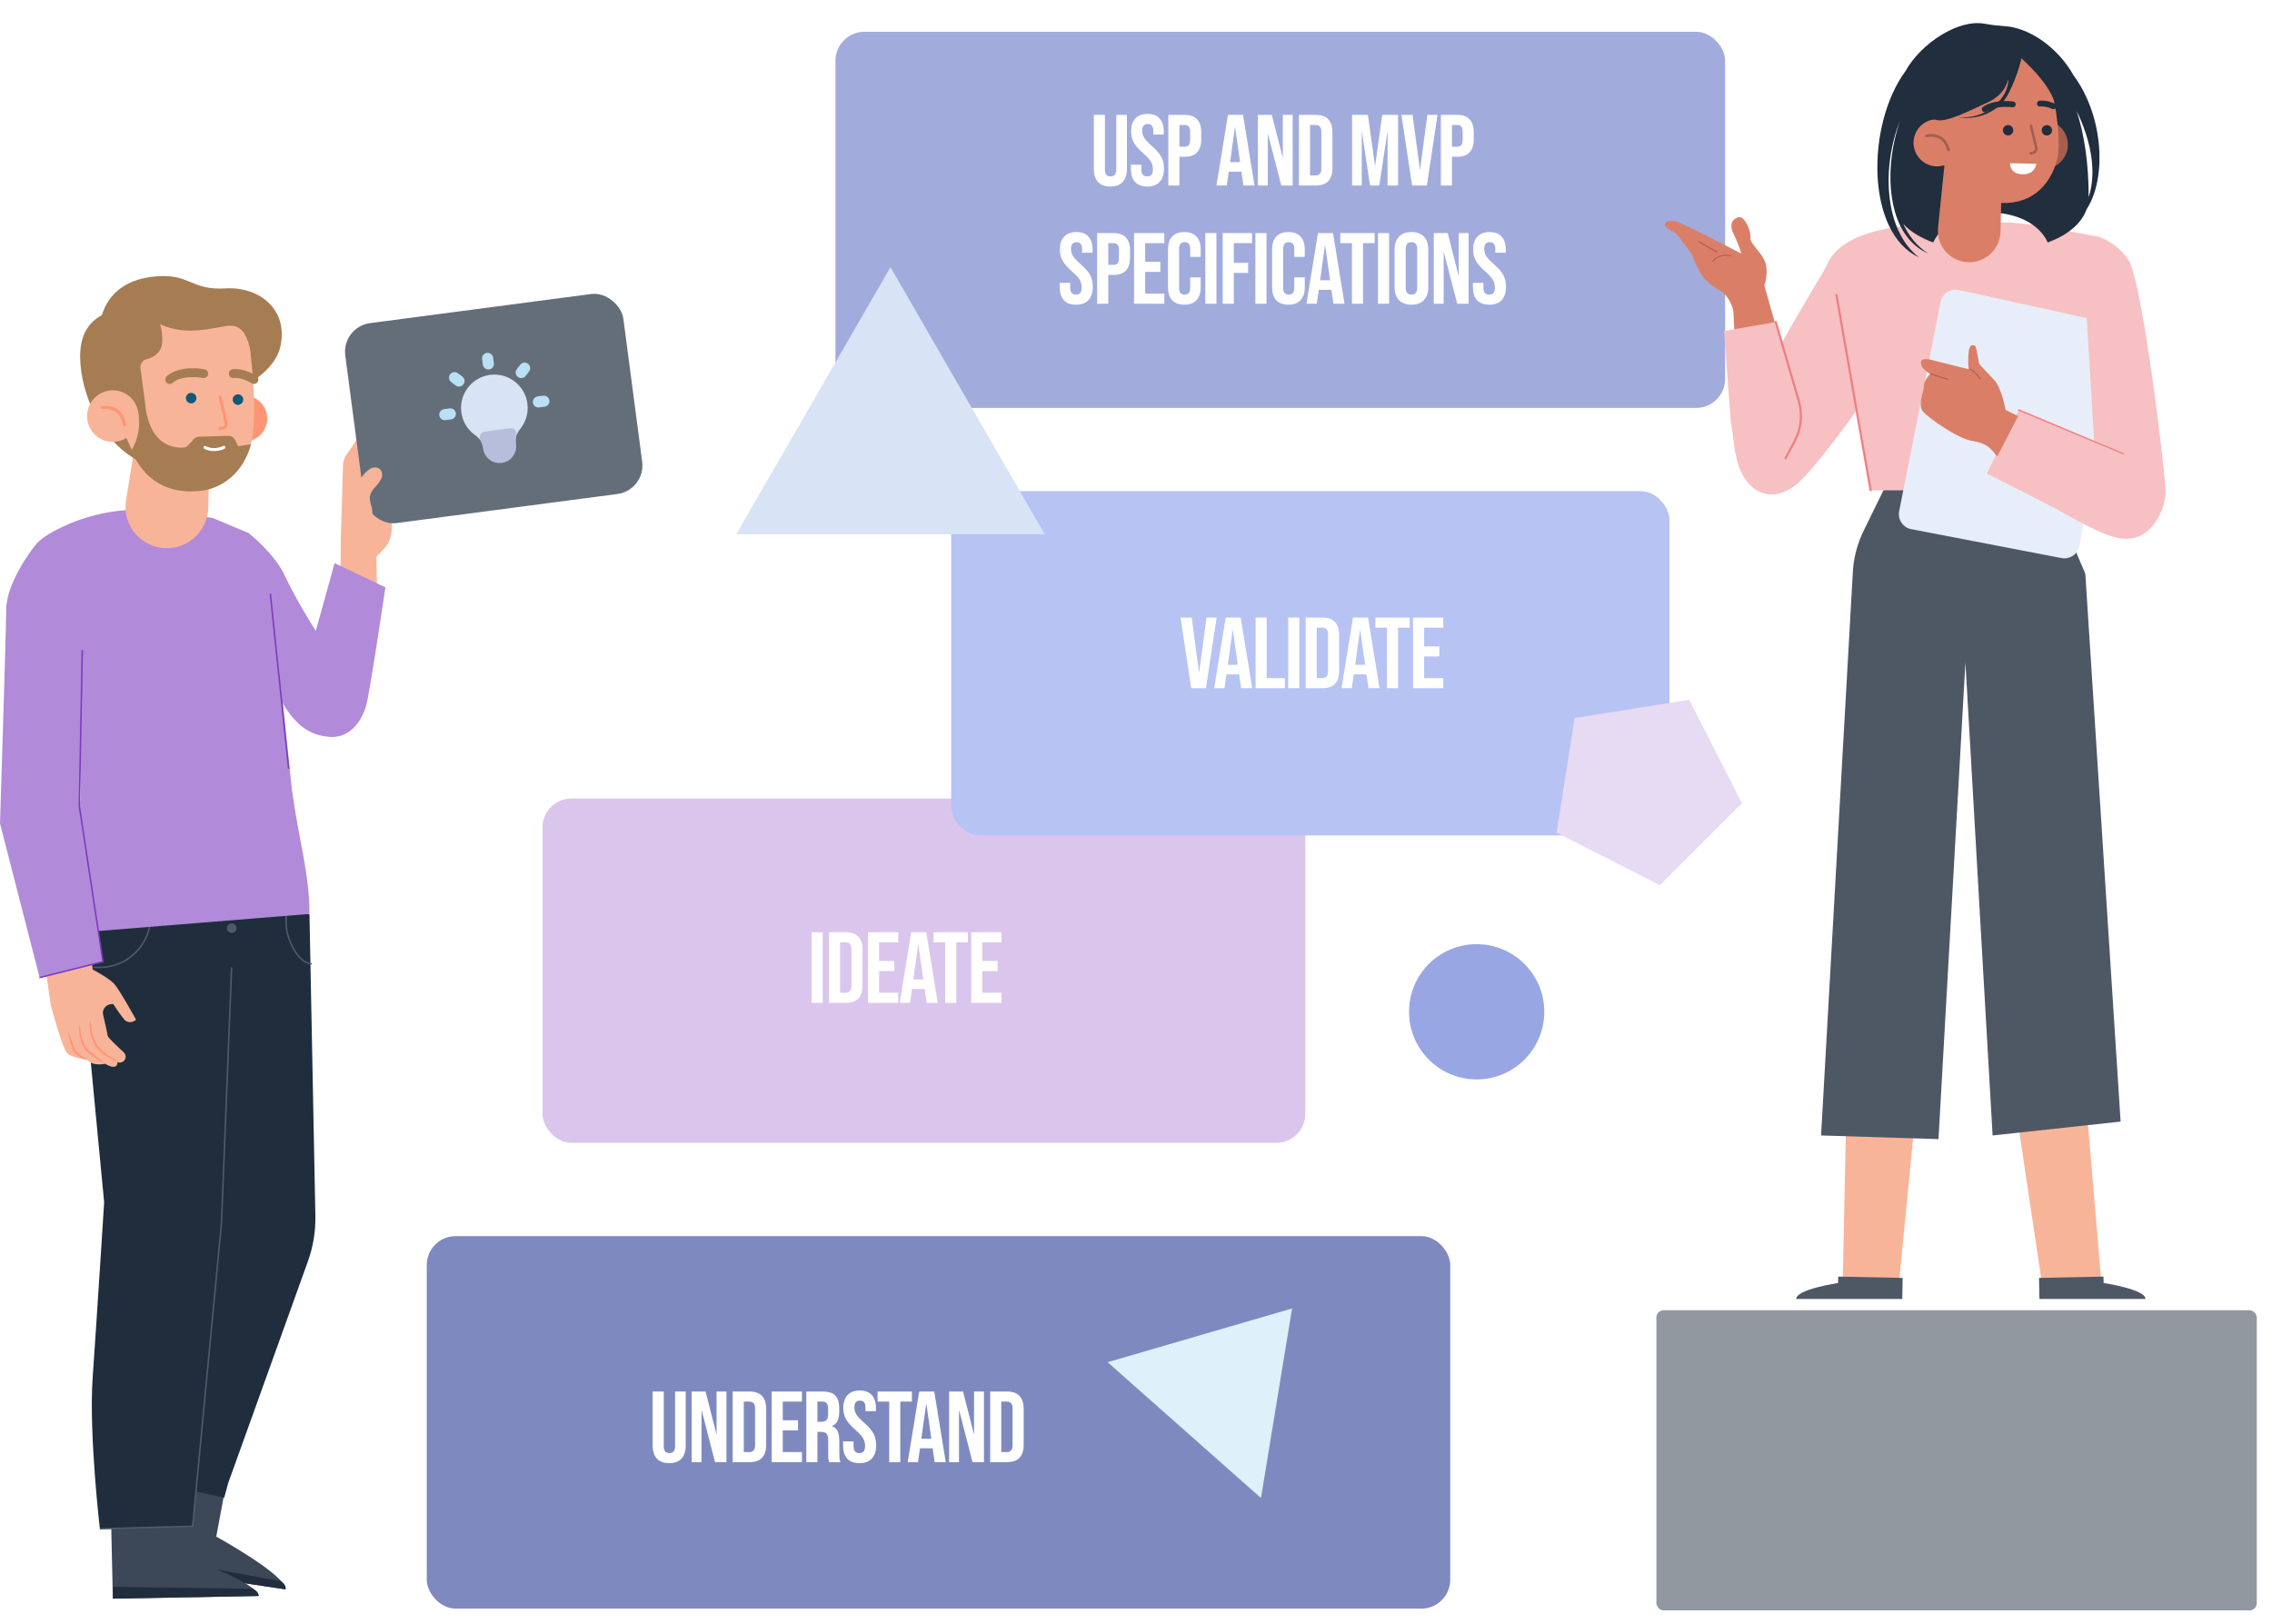 <svg width="596" height="426" viewBox="0 0 596 426" fill="none" xmlns="http://www.w3.org/2000/svg">
<path d="M60.336 383.719L56.732 403.095C56.732 403.095 75.177 413.248 74.867 416.929L37.008 411.271L41.464 380.774L60.336 383.719Z" fill="#3C4858"/>
<path d="M37.085 411.271L37.666 408.209L73.704 414.797C73.704 414.797 75.254 415.766 74.906 416.928L37.085 411.271Z" fill="#1F2D3D"/>
<path d="M48.012 388.369L47.664 408.093C47.664 408.093 67.62 415.068 67.853 418.672L29.606 419.37L28.908 388.64L48.012 388.369Z" fill="#3C4858"/>
<path d="M21.043 235.38L21.547 254.872L27.321 315.401C27.321 315.401 25.461 344.89 24.298 361.553C23.291 376.007 26.197 401.079 26.197 401.079L50.532 400.459L57.042 316.447L61.111 264.095L69.326 236.737L21.043 235.38Z" fill="#1F2D3D"/>
<path d="M81.182 239.798L82.732 318.966C82.81 322.996 82.151 327.026 80.795 330.824L59.869 389.027L58.823 392.864L44.214 389.725L51.305 235.38L81.182 239.798Z" fill="#1F2D3D"/>
<path d="M62.04 243.48C62.04 243.713 61.962 243.984 61.846 244.178C61.73 244.371 61.536 244.565 61.303 244.643C61.071 244.759 60.838 244.759 60.567 244.72C60.335 244.681 60.102 244.565 59.908 244.41C59.715 244.255 59.598 244.023 59.56 243.79C59.521 243.558 59.521 243.286 59.598 243.054C59.676 242.821 59.831 242.628 60.063 242.472C60.257 242.317 60.49 242.24 60.761 242.24C60.916 242.24 61.071 242.279 61.226 242.317C61.381 242.395 61.536 242.472 61.652 242.589C61.768 242.705 61.885 242.821 61.923 242.976C62.001 243.131 62.04 243.286 62.04 243.48Z" fill="#4F5B6C"/>
<path d="M39.526 240.38C39.526 247.781 33.52 253.787 26.118 253.787H24.529" stroke="#4F5B6C" stroke-width="0.388" stroke-miterlimit="10"/>
<path d="M75.061 238.752V242.317C75.061 246.037 78.083 252.818 81.803 252.818" stroke="#4F5B6C" stroke-width="0.388" stroke-miterlimit="10"/>
<path d="M60.762 253.787L58.088 321.019L50.532 400.381L26.196 401.04" stroke="#4F5B6C" stroke-width="0.388" stroke-miterlimit="10"/>
<path d="M102.806 137.186L101.292 129.48L96.799 130.637L95.869 124.166L94.668 113.742L90.793 119.438C90.328 120.136 90.057 120.949 89.979 121.802L89.398 141.604L89.32 150.09L98.93 156.135L98.737 146.06L100.984 143.657C103.154 141.294 102.806 137.186 102.806 137.186Z" fill="#F8B498"/>
<g filter="url(#filter0_d_8737_164552)">
<rect x="89.586" y="84.422" width="73.584" height="52.914" rx="7.559" transform="rotate(-7.5 89.586 84.422)" fill="#646E79"/>
<path d="M123.883 101.271C121.448 104.474 122.069 109.044 125.272 111.48L125.78 111.866C126.039 112.063 126.281 112.282 126.504 112.52L127.291 113.359L134.037 112.441L134.571 111.422C134.722 111.134 134.897 110.859 135.095 110.599L135.481 110.091C137.916 106.889 137.295 102.318 134.092 99.883C130.89 97.447 126.319 98.069 123.883 101.271Z" fill="#D8E3F5" stroke="#D8E3F5" stroke-width="2.914" stroke-linecap="round" stroke-linejoin="round"/>
<path d="M128.168 116.181L128.152 116.067C128.093 115.633 127.985 115.207 127.831 114.797L127.289 113.359L134.036 112.441L133.898 113.972C133.858 114.408 133.868 114.847 133.927 115.281L133.943 115.395C134.159 116.99 133.043 118.458 131.448 118.675C129.853 118.892 128.385 117.775 128.168 116.181Z" fill="#B7BEDB" stroke="#B7BEDB" stroke-width="2.914" stroke-linecap="round" stroke-linejoin="round"/>
<path d="M127.914 92.688L128.11 94.132M137.619 95.244L136.737 96.404M142.675 103.914L141.231 104.11M118.131 107.253L116.687 107.449M120.403 98.625L119.243 97.743" stroke="#B9E0F5" stroke-width="2.914" stroke-linecap="round" stroke-linejoin="round"/>
</g>
<path d="M91.064 130.753C92.305 128.544 93.777 126.452 95.404 124.514C95.908 123.855 96.528 123.313 97.265 122.886C97.613 122.693 98.04 122.615 98.466 122.615C98.892 122.654 99.28 122.809 99.628 123.041C99.938 123.39 100.171 123.817 100.21 124.282C100.287 124.747 100.21 125.212 99.977 125.638C99.551 126.49 98.97 127.227 98.311 127.885C97.652 128.544 97.187 129.397 96.993 130.327C96.993 131.218 97.148 132.109 97.458 132.923C97.807 134.318 97.768 135.79 97.381 137.186C96.993 138.581 96.257 139.859 95.249 140.867" fill="#F8B498"/>
<path d="M29.606 419.37L29.645 416.27L66.265 416.774C66.265 416.774 67.97 417.471 67.815 418.672L29.606 419.37Z" fill="#1F2D3D"/>
<path d="M65.256 139.898C65.256 139.898 72.115 145.207 74.827 151.252C77.191 156.174 79.904 160.901 82.849 165.512L87.77 147.726L101.1 154.081C101.1 154.081 96.993 181.943 96.024 185.198C94.668 189.732 91.413 193.762 86.336 193.297C81.26 192.832 78.237 190.545 74.905 185.74L70.41 177.603L65.256 139.898Z" fill="#B18AD9"/>
<path d="M43.672 134.163C33.867 132.768 23.87 134.357 15.073 138.852C12.4 140.208 10.152 141.72 9.067 143.27C4.223 150.012 17.631 171.635 18.639 176.983C19.142 179.54 22.32 198.916 20.808 214.184C19.84 224.336 19.452 234.528 19.685 244.719L81.182 239.759C81.182 229.025 78.431 220.771 76.571 207.131L71.96 162.723L65.294 139.86L55.762 135.868L43.672 134.163Z" fill="#B18AD9"/>
<path d="M23.831 248.943L24.296 254.329C24.296 254.329 28.404 256.461 29.876 258.011C31.349 259.561 35.689 267.505 35.689 267.505C35.301 267.854 34.797 268.086 34.294 268.125C33.751 268.164 33.247 268.009 32.821 267.699C31.697 266.342 30.69 264.947 29.76 263.436C29.372 263.358 28.985 263.397 28.636 263.513C28.287 263.63 27.939 263.823 27.667 264.095C27.396 264.366 27.202 264.715 27.086 265.063C26.97 265.451 26.97 265.838 27.047 266.187C27.59 268.59 28.248 271.38 28.248 271.729C28.248 272.077 30.651 274.402 32.472 276.069C32.705 276.301 32.86 276.572 32.937 276.921C33.015 277.27 32.937 277.58 32.821 277.851C32.666 278.161 32.472 278.394 32.162 278.549C31.891 278.704 31.542 278.781 31.232 278.742C31.077 278.704 30.961 278.665 30.845 278.549C30.845 278.549 31.038 281.106 27.551 279.052C27.551 279.052 24.412 279.828 22.94 278.045C22.94 278.045 19.103 277.502 17.747 276.417C16.391 275.294 13.329 263.746 13.329 263.746L11.547 251.423L23.831 248.943Z" fill="#F8B498"/>
<path d="M23.523 267.544C23.445 268.241 23.445 268.939 23.561 269.636C23.678 271.342 24.181 273.008 25.073 274.48C26.08 275.875 27.437 276.96 28.987 277.658C29.568 278.007 30.227 278.278 30.924 278.433C30.382 278.007 29.8 277.619 29.18 277.348C27.747 276.573 26.507 275.488 25.538 274.209C24.685 272.775 24.181 271.225 23.949 269.598C23.91 268.861 23.755 268.203 23.523 267.544Z" fill="#FF9574"/>
<path d="M20.886 268.938C20.693 269.558 20.693 270.217 20.809 270.876C20.886 271.574 21.041 272.271 21.196 272.93C21.39 273.782 21.778 274.596 22.281 275.294C22.863 275.914 23.483 276.495 24.219 276.96L25.885 278.122C26.389 278.51 26.931 278.859 27.474 279.091C27.513 279.014 27.009 278.549 26.118 277.812C25.691 277.425 25.149 276.999 24.529 276.534C23.87 276.069 23.25 275.526 22.669 274.906C22.204 274.247 21.855 273.55 21.623 272.775C21.429 272.116 21.235 271.457 21.119 270.799C20.964 269.675 20.964 268.938 20.886 268.938Z" fill="#FF9574"/>
<path d="M17.981 270.799C17.748 270.837 18.291 272.93 19.105 275.371C19.221 275.72 19.415 275.991 19.686 276.224C19.88 276.456 20.112 276.65 20.345 276.805C20.732 277.115 21.159 277.386 21.585 277.619C22.36 278.006 22.902 278.122 22.902 278.045C22.902 277.967 22.476 277.774 21.779 277.27C21.391 276.999 21.003 276.689 20.655 276.379C20.422 276.185 20.229 275.991 20.035 275.797C19.841 275.604 19.686 275.371 19.57 275.139C19.182 273.899 18.756 272.814 18.446 272C18.368 271.651 18.213 271.225 17.981 270.799Z" fill="#FF9574"/>
<path d="M9.068 143.27C9.068 143.27 1.666 152.492 1.628 159.971C1.55 167.489 0 216.005 0 216.005L10.385 256.422L26.932 252.237L21.042 209.65L21.623 172.643L9.068 143.27Z" fill="#B18AD9"/>
<path d="M21.584 170.551L20.809 211.472L27.009 252.276L10.347 256.461" stroke="#773DBD" stroke-width="0.388" stroke-miterlimit="10"/>
<path d="M70.914 155.748L75.719 201.667" stroke="#773DBD" stroke-width="0.388" stroke-miterlimit="10"/>
<path d="M26.234 85.415C26.234 85.415 26.467 73.79 40.766 72.511C49.911 71.697 49.989 76.231 59.211 75.65C67.62 75.146 75.642 80.803 73.588 90.762C71.883 99.094 59.095 103.783 59.095 103.783L26.234 85.415Z" fill="#A67C52"/>
<path d="M65.498 115.659C68.74 114.86 70.719 111.584 69.92 108.342C69.121 105.101 65.845 103.121 62.604 103.92C59.362 104.72 57.382 107.995 58.182 111.237C58.981 114.478 62.257 116.458 65.498 115.659Z" fill="#FF9574"/>
<path d="M54.871 123.003L54.638 133.117C54.522 139.084 49.639 143.851 43.672 143.812C37.123 143.734 32.124 137.961 33.015 131.489L36.697 108.742L54.871 123.003Z" fill="#F8B498"/>
<path d="M62 84.756C63.201 85.996 65.255 88.321 65.72 92.506C66.34 98.241 67.774 112.23 65.216 118.391C61.961 126.219 55.063 130.792 44.756 127.924C44.756 127.924 35.3 126.839 31.038 108.084C24.489 79.602 49.871 72.045 62 84.756Z" fill="#F8B498"/>
<path d="M61.072 105.1C61.227 105.836 61.963 106.34 62.699 106.185C63.435 106.03 63.939 105.293 63.784 104.557C63.629 103.821 62.893 103.317 62.157 103.472C61.382 103.627 60.917 104.363 61.072 105.1Z" fill="#0E5977"/>
<path d="M48.788 104.713C48.943 105.449 49.679 105.953 50.415 105.798C51.151 105.643 51.655 104.907 51.5 104.17C51.345 103.434 50.609 102.93 49.873 103.085C49.097 103.24 48.633 103.976 48.788 104.713Z" fill="#0E5977"/>
<path d="M57.699 104.131L59.326 110.835C59.52 111.571 59.016 112.308 58.28 112.347L57.66 112.385" stroke="#FF9574" stroke-width="0.802" stroke-miterlimit="10" stroke-linecap="round" stroke-linejoin="round"/>
<path d="M65.838 116.531L62.505 117.074L61.653 115.407C61.304 114.71 60.607 114.322 59.832 114.322L52.198 114.555C51.461 114.594 50.841 114.981 50.493 115.64L48.826 117.306C48.826 117.306 39.875 119.36 38.17 106.805L35.612 106.146C35.612 106.146 38.209 111.765 34.527 118.081C34.527 118.081 38.325 130.83 53.399 128.66C53.438 128.621 62.815 127.653 65.838 116.531Z" fill="#A67C52"/>
<path d="M58.746 117.345C58.746 117.345 56.266 118.662 53.786 117.383" stroke="white" stroke-width="0.799" stroke-miterlimit="10" stroke-linecap="round" stroke-linejoin="round"/>
<path d="M61.188 98.009C61.188 98.009 63.513 97.621 66.613 99.559" stroke="#A67C52" stroke-width="2.325" stroke-miterlimit="10" stroke-linecap="round"/>
<path d="M53.437 98.009C53.437 98.009 47.624 96.846 44.524 99.559" stroke="#A67C52" stroke-width="2.325" stroke-miterlimit="10" stroke-linecap="round"/>
<path d="M30.264 108.51L38.208 106.805L36.852 96.652C36.697 95.567 37.355 94.482 38.402 94.25C40.184 93.785 42.587 92.584 42.587 89.251C42.626 83.942 39.719 80.881 39.719 80.881C39.719 80.881 23.521 78.284 21.313 90.181C19.762 98.474 24.451 114.245 35.728 120.562L30.264 108.51Z" fill="#A67C52"/>
<path d="M22.98 110.603C23.794 114.246 27.398 116.571 31.04 115.757C34.683 114.943 37.008 111.339 36.194 107.697C35.38 104.054 31.776 101.729 28.134 102.543C24.491 103.357 22.205 106.961 22.98 110.603Z" fill="#F8B498"/>
<path d="M26.739 106.961C26.739 106.961 31.816 105.914 32.668 111.494" stroke="#FF9574" stroke-width="0.802" stroke-miterlimit="10" stroke-linecap="round" stroke-linejoin="round"/>
<path d="M38.44 82.896C38.44 82.896 43.284 87.274 51.383 86.693C59.52 86.073 61.032 83.942 64.054 87.236C64.054 87.236 63.24 75.959 48.515 75.533C33.79 75.107 34.952 84.639 34.952 84.639L38.44 82.896Z" fill="#A67C52"/>
<g filter="url(#filter1_dd_8737_164552)">
<rect x="111.949" y="321.616" width="268.487" height="97.718" rx="7.59" fill="#7E8ABF"/>
</g>
<g filter="url(#filter2_dd_8737_164552)">
<rect x="142.309" y="206.821" width="200.108" height="90.321" rx="7.59" fill="#DAC6ED"/>
</g>
<g filter="url(#filter3_dd_8737_164552)">
<rect x="249.514" y="126.18" width="188.428" height="90.321" rx="7.59" fill="#B7C3F3"/>
</g>
<g filter="url(#filter4_dd_8737_164552)">
<rect x="219.154" y="5.692" width="233.385" height="98.667" rx="7.59" fill="#A1ACDD"/>
</g>
<g filter="url(#filter5_d_8737_164552)">
<rect x="434.514" y="340.59" width="157.487" height="78.744" rx="1.897" fill="#9298A0"/>
</g>
<path d="M233.588 70.077L274.047 140.154H193.129L233.588 70.077Z" fill="#D8E3F5"/>
<path d="M338.94 343.244L330.784 392.974L290.559 357.346L338.94 343.244Z" fill="#DEF0FA"/>
<circle cx="387.363" cy="265.422" r="17.738" fill="#98A6E3"/>
<path fill-rule="evenodd" clip-rule="evenodd" d="M408.31 218.409L413.072 188.35L443.131 183.588L456.958 210.709L435.437 232.229L408.31 218.409Z" fill="#E7DAF3"/>
<path d="M544.594 261.884C545.177 263.633 551.205 336.055 551.205 336.055L535.668 336.775L525.49 268.641L544.594 261.884Z" fill="#F8B498"/>
<path d="M505.905 259.14C505.459 260.89 498.155 336.517 498.155 336.517L483.407 335.316L485.018 259.14H505.905Z" fill="#F8B498"/>
<path d="M482.172 336.57L482.206 334.889L499.115 335.232L499.012 340.754H471.179C471.179 338.2 482.172 336.57 482.172 336.57Z" fill="#4E5865"/>
<path d="M535.846 124.418L547.027 150.484L556.289 294.227L522.711 297.863L515.576 173.807L508.512 298.823L477.712 297.863L486.011 150.656C486.148 146.677 487.143 142.767 488.892 139.2L496.3 124.075L535.846 124.418Z" fill="#4E5865"/>
<path d="M551.829 336.57L551.795 334.889L534.886 335.232L534.989 340.754H562.822C562.822 338.2 551.829 336.57 551.829 336.57Z" fill="#4E5865"/>
<path d="M480.984 66.94C480.984 66.94 488.72 63.064 494.429 60.923C495.175 60.663 498.548 59.463 498.548 59.463L506.629 58.393L527.559 58.393L533.97 59.02L550.709 62.155L545.454 128.621H518.076H516.811H490.633L480.984 66.94Z" fill="#F7C0C2"/>
<path d="M479.475 68.991C485.509 56.358 515.303 58.998 515.68 59.186L502.292 71.254L474.95 78.985C474.447 79.865 474.648 79.098 479.475 68.991Z" fill="#F7C0C2"/>
<path d="M487.163 107.277C487.227 107.731 475.16 124.047 471.235 127.096C461.634 134.59 454.562 124.437 455.276 115.873C455.989 107.277 480.967 66.956 480.967 66.956L489.044 85.997L487.163 107.277Z" fill="#F7C0C2"/>
<path d="M471.462 105.525L462.833 74.871L452.226 76.817C452.226 76.817 454.756 79.704 454.756 82.364C454.756 85.024 456.508 110.131 456.508 110.131C456.508 110.131 467.05 113.213 471.332 106.076" fill="#DB7E68"/>
<path d="M462.834 74.838C462.834 74.838 464.002 71.627 463.094 68.87C462.153 66.112 458.974 63.972 459.169 62.285C459.363 60.63 457.676 56.641 456.119 56.965C454.562 57.289 453.459 58.782 454.757 61.344C455.568 63.031 456.249 64.75 456.801 66.534C456.801 66.534 440.971 58.295 439.673 58.1C438.376 57.938 437.078 57.743 436.754 58.782C436.429 59.819 439.576 61.117 439.576 61.117L443.825 66.664C444.539 68.772 445.512 70.784 446.777 72.633C448.594 75.098 452.194 76.752 452.194 76.752L456.801 82.299C456.833 82.332 463.84 79.964 462.834 74.838Z" fill="#DB7E68"/>
<path d="M465.818 84.473L473.7 108.25L463.45 115.678L455.21 118.987C455.21 118.954 453.653 107.115 454.075 111.234L452.259 86.841L465.818 84.473Z" fill="#F7C0C2"/>
<path d="M453.96 67.065C452.943 66.831 450.595 66.802 449.338 68.564M450.367 66.109L445.691 63.436" stroke="#A45F4E" stroke-width="0.264" stroke-linecap="round"/>
<path d="M555.705 89.241L545.454 143.251C545.357 143.77 545.162 144.256 544.87 144.678C544.579 145.1 544.222 145.489 543.768 145.781C543.346 146.073 542.859 146.268 542.34 146.397C541.821 146.495 541.302 146.495 540.783 146.397L501.338 138.807C500.819 138.709 500.333 138.515 499.911 138.223C499.489 137.931 499.1 137.574 498.808 137.12C498.516 136.698 498.322 136.212 498.192 135.693C498.095 135.174 498.095 134.655 498.192 134.136L509.059 79.185C509.156 78.666 509.383 78.18 509.675 77.726C509.967 77.272 510.356 76.915 510.81 76.623C511.264 76.331 511.751 76.136 512.27 76.039C512.789 75.942 513.341 75.942 513.827 76.071L552.688 84.603C553.694 84.83 554.602 85.446 555.153 86.289C555.705 87.165 555.899 88.203 555.705 89.241Z" fill="#E8EEF9"/>
<path d="M550.418 62.09C553.662 63.193 556.452 65.334 558.333 68.189C561.999 73.573 568.292 125.961 568.097 129.594C567.87 133.227 564.691 142.44 556.225 141.24C547.758 140.039 525.214 124.274 525.214 124.274L532.967 109.255L549.413 117.008L547.175 79.514L550.418 62.09Z" fill="#F7C0C2"/>
<path d="M552.3 116.879L529.69 107.277L521.192 124.21L552.3 140.072V116.879Z" fill="#F7C0C2"/>
<path d="M529.398 109.158L526.122 107.536C526.122 107.536 525.052 101.892 523.332 99.913C521.613 97.935 519.083 95.664 519.083 95.113C519.083 94.561 518.272 90.863 518.272 90.863C518.272 90.863 516.748 89.533 516.456 92.193C516.261 93.75 516.261 95.307 516.456 96.864L506.173 94.302C505.102 94.042 503.772 94.139 503.902 95.21C504.032 96.28 504.616 96.832 505.427 97.481C505.719 97.74 506.043 97.902 506.4 98.064C506.4 98.064 504.681 99.654 504.681 101.179C504.681 102.703 502.929 106.336 504.518 108.055C506.108 109.775 513.439 114.997 517.299 115.646C521.159 116.295 522.1 117.463 523.916 119.766L529.398 109.158Z" fill="#DB7E68"/>
<path d="M506.385 98.018C507.57 98.43 510.123 99.3 510.859 99.477" stroke="#A45F4E" stroke-width="0.264" stroke-linecap="round"/>
<path d="M516.601 96.941C516.529 96.928 516.482 96.859 516.496 96.787C516.509 96.716 516.578 96.668 516.65 96.682L516.601 96.941ZM519.37 99.548C519.12 99.152 518.678 98.543 518.167 98.01C517.913 97.744 517.643 97.499 517.374 97.309C517.104 97.118 516.841 96.987 516.601 96.941L516.65 96.682C516.942 96.738 517.24 96.891 517.526 97.093C517.813 97.296 518.096 97.554 518.358 97.828C518.883 98.376 519.335 98.999 519.593 99.407L519.37 99.548Z" fill="#A45F4E"/>
<path d="M557.164 119.094L529.365 107.481" stroke="#EF7E82" stroke-width="0.324" stroke-miterlimit="10"/>
<path d="M465.819 84.473L471.853 105.168C472.891 108.704 472.501 112.532 470.75 115.776L468.382 120.252" stroke="#EF7E82" stroke-width="0.566" stroke-miterlimit="10" stroke-linecap="round"/>
<path d="M490.699 128.589L481.746 77.401" stroke="#EF7E82" stroke-width="0.566" stroke-miterlimit="10" stroke-linecap="round"/>
<path d="M499.841 18.668C503.99 11.226 513.817 4.963 520.582 6.223C522.296 6.538 524.011 6.735 525.77 6.853C532.355 7.207 539.905 12.514 543.964 19.799C551.858 30.47 552.686 46.755 547.363 54.905C545.965 58.843 542.176 61.757 537.169 63.608C532.433 53.173 511.865 53.173 507.129 63.608C503.926 62.426 501.175 60.812 499.28 58.764C500.724 61.875 502.799 64.553 505.776 66.482C501.13 64.474 498.198 60.103 496.845 54.63V54.59C496.709 54.118 496.619 53.645 496.529 53.173C495.221 46.636 495.988 38.8 498.423 31.634C493.597 43.801 494.183 60.339 503.385 67.506C489.47 61.095 489.511 32.765 499.841 18.668ZM544.747 29.114C546.777 35.296 547.905 42.817 547.905 51.637C547.905 51.676 547.905 51.676 547.905 51.716C550.115 44.983 548.446 36.674 544.747 29.114Z" fill="#202E3D"/>
<path d="M529.992 39.807C531.008 43.164 534.586 45.063 537.943 44.048C541.3 43.032 543.199 39.454 542.183 36.097C541.167 32.74 537.59 30.841 534.233 31.857C530.876 32.873 528.976 36.45 529.992 39.807Z" fill="#A45F4E"/>
<path d="M525.045 49.657L524.78 60.744C524.692 65.249 521.025 68.783 516.564 68.783C511.705 68.783 507.907 64.587 508.393 59.728L510.69 37.378L525.045 49.657Z" fill="#DB7E68"/>
<path d="M535.513 17.766C536.882 18.915 537.766 20.549 538.075 22.271C539.091 27.439 541.123 37.466 539.312 42.987C536.926 50.143 531.14 54.648 521.732 52.882C521.732 52.882 510.38 51.026 508.171 37.157C504.594 14.453 523.808 7.916 535.513 17.766Z" fill="#DB7E68"/>
<path d="M503.089 41.007C501.127 38.211 501.804 34.354 504.6 32.393C507.396 30.432 511.253 31.108 513.214 33.904C515.176 36.7 514.499 40.557 511.703 42.518C508.907 44.48 505.05 43.803 503.089 41.007Z" fill="#DB7E68"/>
<path d="M505.388 35.656C505.388 35.656 509.893 34.375 511.13 39.322" stroke="#A45F4E" stroke-width="0.741" stroke-miterlimit="10" stroke-linecap="round" stroke-linejoin="round"/>
<path fill-rule="evenodd" clip-rule="evenodd" d="M532.678 32.654C532.494 32.699 532.381 32.885 532.426 33.069L533.827 38.783L533.829 38.791C533.941 39.208 533.643 39.673 533.194 39.769L532.654 39.869C532.467 39.903 532.344 40.082 532.379 40.269C532.413 40.455 532.592 40.578 532.778 40.544L533.323 40.443L533.331 40.442C534.127 40.274 534.715 39.452 534.492 38.616L533.093 32.905C533.048 32.721 532.862 32.609 532.678 32.654Z" fill="#A45F4E"/>
<path d="M534.183 42.969L527.281 42.81C527.281 42.81 527.101 45.633 530.53 45.715C533.915 45.8 534.183 42.969 534.183 42.969Z" fill="white"/>
<path fill-rule="evenodd" clip-rule="evenodd" d="M534.97 26.432C534.97 26.432 534.969 26.432 535.102 27.182L534.969 26.432C534.553 26.505 534.275 26.902 534.348 27.319C534.422 27.733 534.816 28.011 535.23 27.941C535.232 27.94 535.234 27.94 535.235 27.94L535.102 27.186C535.235 27.94 535.235 27.94 535.235 27.94L535.234 27.94L535.233 27.94L535.231 27.94L535.229 27.941L535.229 27.941C535.229 27.941 535.229 27.941 535.23 27.941C535.23 27.941 535.231 27.94 535.232 27.94C535.236 27.94 535.245 27.938 535.26 27.937C535.29 27.933 535.34 27.928 535.41 27.924C535.549 27.916 535.763 27.913 536.041 27.938C536.596 27.985 537.405 28.14 538.365 28.581C538.75 28.757 539.204 28.588 539.38 28.204C539.557 27.819 539.388 27.365 539.003 27.189C537.867 26.668 536.885 26.473 536.173 26.412C535.817 26.381 535.53 26.384 535.325 26.395C535.222 26.401 535.14 26.409 535.08 26.416C535.05 26.42 535.026 26.423 535.008 26.426C534.998 26.427 534.99 26.428 534.984 26.429L534.976 26.431L534.972 26.431L534.971 26.431L534.97 26.432Z" fill="#202E3D"/>
<path fill-rule="evenodd" clip-rule="evenodd" d="M527.893 28.134L527.886 28.133C527.879 28.132 527.868 28.131 527.853 28.129C527.824 28.125 527.778 28.119 527.718 28.112C527.597 28.099 527.419 28.081 527.195 28.066C526.747 28.035 526.12 28.014 525.41 28.05C523.967 28.123 522.29 28.43 521.048 29.282C520.699 29.521 520.223 29.432 519.984 29.083C519.744 28.734 519.833 28.258 520.182 28.019C521.772 26.928 523.79 26.599 525.333 26.52C526.116 26.481 526.806 26.505 527.3 26.539C527.548 26.555 527.747 26.575 527.887 26.591C527.957 26.598 528.012 26.605 528.051 26.61C528.07 26.613 528.085 26.615 528.096 26.616L528.109 26.618L528.113 26.619L528.115 26.619C528.115 26.619 528.115 26.619 528.004 27.376L528.115 26.619C528.533 26.68 528.823 27.069 528.761 27.488C528.7 27.906 528.311 28.195 527.893 28.134Z" fill="#202E3D"/>
<path d="M535.592 34.184C535.592 34.938 536.196 35.541 536.95 35.541C537.704 35.541 538.308 34.938 538.308 34.184C538.308 33.43 537.704 32.826 536.95 32.826C536.196 32.826 535.592 33.43 535.592 34.184Z" fill="#202E3D"/>
<path d="M525.41 34.168C525.41 34.922 526.013 35.525 526.767 35.525C527.522 35.525 528.125 34.922 528.125 34.168C528.125 33.413 527.522 32.81 526.767 32.81C526.013 32.81 525.41 33.413 525.41 34.168Z" fill="#202E3D"/>
<path d="M520.81 27.145C517.752 28.486 509.922 32.689 507.572 31.302C502.253 32.148 499.214 17.916 515.058 23.904C513.62 24.654 515.605 19.597 514.244 19.261C517.477 18.043 519.37 20.468 518.409 18.262C520.295 17.663 522.414 17.521 524.638 17.974C526.066 18.259 529.017 14.45 530.2 15.085C529.973 17.499 527.463 24.255 525.757 26.316C522.918 29.992 517.797 31.579 513.58 30.673C516.913 31.122 520.525 30.105 523.042 27.864C525.609 25.691 526.87 23.328 526.889 20.376C526.217 23.749 523.881 25.879 520.81 27.145Z" fill="#202E3D"/>
<path d="M528.864 19.781L530.054 16.088C530.054 16.088 530.858 12.157 530.486 12.222C530.115 12.287 525.195 12.614 525.009 12.647C524.823 12.679 516.435 13.199 516.435 13.199L506.063 20.93C506.063 20.93 512.372 26.389 512.512 26.747C512.614 27.112 515.869 29.949 520.991 24.226" fill="#202E3D"/>
<path d="M527.876 13.2C538.435 22.062 539.001 27.153 539.001 27.153C545.812 10.217 532.967 15.839 527.876 13.2Z" fill="#202E3D"/>
<path d="M175.547 383.829C174.135 383.829 173.058 383.432 172.317 382.638C171.576 381.826 171.205 380.67 171.205 379.17V365.033H174.117V379.382C174.117 380.017 174.241 380.476 174.488 380.758C174.753 381.041 175.123 381.182 175.6 381.182C176.076 381.182 176.438 381.041 176.685 380.758C176.95 380.476 177.082 380.017 177.082 379.382V365.033H179.888V379.17C179.888 380.67 179.518 381.826 178.777 382.638C178.035 383.432 176.959 383.829 175.547 383.829ZM181.433 365.033H185.086L187.919 376.125H187.972V365.033H190.566V383.564H187.575L184.08 370.037H184.027V383.564H181.433V365.033ZM192.201 365.033H196.649C198.096 365.033 199.181 365.421 199.905 366.198C200.629 366.974 200.99 368.113 200.99 369.613V378.985C200.99 380.485 200.629 381.623 199.905 382.4C199.181 383.176 198.096 383.564 196.649 383.564H192.201V365.033ZM196.596 380.917C197.072 380.917 197.434 380.776 197.681 380.494C197.946 380.211 198.078 379.752 198.078 379.117V369.481C198.078 368.845 197.946 368.386 197.681 368.104C197.434 367.822 197.072 367.68 196.596 367.68H195.113V380.917H196.596ZM202.427 365.033H210.369V367.68H205.339V372.578H209.336V375.225H205.339V380.917H210.369V383.564H202.427V365.033ZM211.514 365.033H215.83C217.33 365.033 218.424 365.386 219.112 366.092C219.801 366.78 220.145 367.848 220.145 369.295V370.434C220.145 372.357 219.509 373.575 218.239 374.087V374.14C218.945 374.352 219.439 374.784 219.721 375.437C220.021 376.09 220.171 376.964 220.171 378.058V381.314C220.171 381.844 220.189 382.276 220.224 382.611C220.259 382.929 220.348 383.247 220.489 383.564H217.524C217.418 383.264 217.347 382.982 217.312 382.717C217.277 382.453 217.259 381.976 217.259 381.288V377.899C217.259 377.052 217.118 376.461 216.836 376.125C216.571 375.79 216.103 375.622 215.432 375.622H214.426V383.564H211.514V365.033ZM215.485 372.975C216.068 372.975 216.5 372.825 216.783 372.525C217.083 372.225 217.233 371.722 217.233 371.016V369.587C217.233 368.916 217.109 368.43 216.862 368.13C216.633 367.83 216.262 367.68 215.75 367.68H214.426V372.975H215.485ZM225.448 383.829C224.036 383.829 222.968 383.432 222.245 382.638C221.521 381.826 221.159 380.67 221.159 379.17V378.111H223.912V379.382C223.912 380.582 224.415 381.182 225.421 381.182C225.916 381.182 226.286 381.041 226.533 380.758C226.798 380.458 226.93 379.982 226.93 379.329C226.93 378.552 226.754 377.873 226.401 377.29C226.048 376.69 225.395 375.975 224.442 375.146C223.242 374.087 222.403 373.134 221.927 372.287C221.45 371.422 221.212 370.451 221.212 369.375C221.212 367.91 221.583 366.78 222.324 365.986C223.065 365.174 224.142 364.768 225.554 364.768C226.948 364.768 227.998 365.174 228.704 365.986C229.428 366.78 229.79 367.928 229.79 369.428V370.195H227.036V369.242C227.036 368.607 226.913 368.148 226.666 367.866C226.419 367.566 226.057 367.416 225.58 367.416C224.61 367.416 224.124 368.007 224.124 369.189C224.124 369.86 224.301 370.487 224.654 371.069C225.024 371.651 225.686 372.357 226.639 373.187C227.857 374.246 228.695 375.208 229.154 376.072C229.613 376.937 229.842 377.952 229.842 379.117C229.842 380.635 229.463 381.8 228.704 382.611C227.963 383.423 226.877 383.829 225.448 383.829ZM233.259 367.68H230.215V365.033H239.216V367.68H236.171V383.564H233.259V367.68ZM241.131 365.033H245.076L248.094 383.564H245.182L244.652 379.885V379.938H241.343L240.814 383.564H238.114L241.131 365.033ZM244.308 377.423L243.011 368.263H242.958L241.687 377.423H244.308ZM248.977 365.033H252.631L255.463 376.125H255.516V365.033H258.111V383.564H255.119L251.625 370.037H251.572V383.564H248.977V365.033ZM259.746 365.033H264.193C265.64 365.033 266.726 365.421 267.449 366.198C268.173 366.974 268.535 368.113 268.535 369.613V378.985C268.535 380.485 268.173 381.623 267.449 382.4C266.726 383.176 265.64 383.564 264.193 383.564H259.746V365.033ZM264.14 380.917C264.617 380.917 264.979 380.776 265.226 380.494C265.49 380.211 265.623 379.752 265.623 379.117V369.481C265.623 368.845 265.49 368.386 265.226 368.104C264.979 367.822 264.617 367.68 264.14 367.68H262.658V380.917H264.14Z" fill="white"/>
<path d="M212.906 244.546H215.818V263.077H212.906V244.546ZM217.469 244.546H221.917C223.364 244.546 224.449 244.934 225.173 245.711C225.896 246.487 226.258 247.626 226.258 249.126V258.497C226.258 259.997 225.896 261.136 225.173 261.912C224.449 262.689 223.364 263.077 221.917 263.077H217.469V244.546ZM221.864 260.43C222.34 260.43 222.702 260.289 222.949 260.006C223.214 259.724 223.346 259.265 223.346 258.63V248.993C223.346 248.358 223.214 247.899 222.949 247.617C222.702 247.334 222.34 247.193 221.864 247.193H220.381V260.43H221.864ZM227.694 244.546H235.636V247.193H230.607V252.091H234.604V254.738H230.607V260.43H235.636V263.077H227.694V244.546ZM239.032 244.546H242.977L245.995 263.077H243.083L242.553 259.397V259.45H239.244L238.715 263.077H236.015L239.032 244.546ZM242.209 256.935L240.912 247.776H240.859L239.588 256.935H242.209ZM247.94 247.193H244.896V244.546H253.896V247.193H250.852V263.077H247.94V247.193ZM254.777 244.546H262.719V247.193H257.689V252.091H261.686V254.738H257.689V260.43H262.719V263.077H254.777V244.546Z" fill="white"/>
<path d="M309.676 162.007H312.615L314.521 176.382H314.574L316.48 162.007H319.154L316.348 180.539H312.482L309.676 162.007ZM321.524 162.007H325.468L328.486 180.539H325.574L325.045 176.859V176.912H321.735L321.206 180.539H318.506L321.524 162.007ZM324.7 174.397L323.403 165.237H323.35L322.079 174.397H324.7ZM329.369 162.007H332.281V177.891H337.073V180.539H329.369V162.007ZM337.94 162.007H340.852V180.539H337.94V162.007ZM342.504 162.007H346.951C348.398 162.007 349.484 162.395 350.207 163.172C350.931 163.949 351.293 165.087 351.293 166.587V175.959C351.293 177.459 350.931 178.597 350.207 179.374C349.484 180.15 348.398 180.539 346.951 180.539H342.504V162.007ZM346.898 177.891C347.375 177.891 347.737 177.75 347.984 177.468C348.248 177.185 348.381 176.726 348.381 176.091V166.455C348.381 165.819 348.248 165.36 347.984 165.078C347.737 164.796 347.375 164.655 346.898 164.655H345.416V177.891H346.898ZM354.928 162.007H358.872L361.89 180.539H358.978L358.449 176.859V176.912H355.139L354.61 180.539H351.91L354.928 162.007ZM358.104 174.397L356.807 165.237H356.754L355.484 174.397H358.104ZM363.835 164.655H360.791V162.007H369.792V164.655H366.747V180.539H363.835V164.655ZM370.672 162.007H378.614V164.655H373.584V169.552H377.582V172.199H373.584V177.891H378.614V180.539H370.672V162.007Z" fill="white"/>
<path d="M291.276 48.932C289.864 48.932 288.787 48.535 288.046 47.74C287.305 46.929 286.934 45.773 286.934 44.272V30.136H289.846V44.484C289.846 45.12 289.97 45.578 290.217 45.861C290.481 46.143 290.852 46.284 291.329 46.284C291.805 46.284 292.167 46.143 292.414 45.861C292.679 45.578 292.811 45.12 292.811 44.484V30.136H295.617V44.272C295.617 45.773 295.247 46.929 294.505 47.74C293.764 48.535 292.688 48.932 291.276 48.932ZM300.948 48.932C299.536 48.932 298.468 48.535 297.744 47.74C297.021 46.929 296.659 45.773 296.659 44.272V43.214H299.412V44.484C299.412 45.684 299.915 46.284 300.921 46.284C301.415 46.284 301.786 46.143 302.033 45.861C302.298 45.561 302.43 45.084 302.43 44.431C302.43 43.655 302.254 42.975 301.901 42.393C301.548 41.793 300.895 41.078 299.942 40.248C298.741 39.19 297.903 38.236 297.427 37.389C296.95 36.525 296.712 35.554 296.712 34.477C296.712 33.012 297.082 31.883 297.824 31.089C298.565 30.277 299.642 29.871 301.053 29.871C302.448 29.871 303.498 30.277 304.204 31.089C304.927 31.883 305.289 33.03 305.289 34.53V35.298H302.536V34.345C302.536 33.709 302.412 33.251 302.165 32.968C301.918 32.668 301.556 32.518 301.08 32.518C300.109 32.518 299.624 33.109 299.624 34.292C299.624 34.963 299.8 35.589 300.153 36.172C300.524 36.754 301.186 37.46 302.139 38.289C303.357 39.348 304.195 40.31 304.654 41.175C305.113 42.04 305.342 43.055 305.342 44.219C305.342 45.737 304.963 46.902 304.204 47.714C303.463 48.526 302.377 48.932 300.948 48.932ZM306.482 30.136H310.771C312.218 30.136 313.304 30.524 314.027 31.3C314.751 32.077 315.113 33.215 315.113 34.715V36.542C315.113 38.042 314.751 39.181 314.027 39.957C313.304 40.734 312.218 41.122 310.771 41.122H309.394V48.667H306.482V30.136ZM310.771 38.475C311.248 38.475 311.601 38.342 311.83 38.078C312.077 37.813 312.201 37.363 312.201 36.727V34.53C312.201 33.895 312.077 33.445 311.83 33.18C311.601 32.915 311.248 32.783 310.771 32.783H309.394V38.475H310.771ZM322.125 30.136H326.07L329.088 48.667H326.176L325.646 44.987V45.04H322.337L321.808 48.667H319.107L322.125 30.136ZM325.302 42.525L324.005 33.365H323.952L322.681 42.525H325.302ZM329.971 30.136H333.625L336.457 41.228H336.51V30.136H339.105V48.667H336.113L332.619 35.139H332.566V48.667H329.971V30.136ZM340.74 30.136H345.187C346.634 30.136 347.72 30.524 348.443 31.3C349.167 32.077 349.529 33.215 349.529 34.715V44.087C349.529 45.587 349.167 46.726 348.443 47.502C347.72 48.279 346.634 48.667 345.187 48.667H340.74V30.136ZM345.134 46.02C345.611 46.02 345.972 45.879 346.22 45.596C346.484 45.314 346.617 44.855 346.617 44.219V34.583C346.617 33.948 346.484 33.489 346.22 33.206C345.972 32.924 345.611 32.783 345.134 32.783H343.652V46.02H345.134ZM354.675 30.136H358.832L360.685 43.399H360.738L362.591 30.136H366.747V48.667H363.994V34.636H363.941L361.823 48.667H359.388L357.27 34.636H357.217V48.667H354.675V30.136ZM367.623 30.136H370.562L372.468 44.511H372.521L374.427 30.136H377.101L374.294 48.667H370.429L367.623 30.136ZM377.97 30.136H382.258C383.706 30.136 384.791 30.524 385.515 31.3C386.238 32.077 386.6 33.215 386.6 34.715V36.542C386.6 38.042 386.238 39.181 385.515 39.957C384.791 40.734 383.706 41.122 382.258 41.122H380.882V48.667H377.97V30.136ZM382.258 38.475C382.735 38.475 383.088 38.342 383.317 38.078C383.565 37.813 383.688 37.363 383.688 36.727V34.53C383.688 33.895 383.565 33.445 383.317 33.18C383.088 32.915 382.735 32.783 382.258 32.783H380.882V38.475H382.258ZM282.274 79.932C280.862 79.932 279.794 79.535 279.071 78.74C278.347 77.929 277.985 76.773 277.985 75.272V74.213H280.739V75.484C280.739 76.684 281.242 77.284 282.248 77.284C282.742 77.284 283.112 77.143 283.359 76.861C283.624 76.561 283.756 76.084 283.756 75.431C283.756 74.655 283.58 73.975 283.227 73.393C282.874 72.793 282.221 72.078 281.268 71.249C280.068 70.189 279.23 69.237 278.753 68.389C278.276 67.525 278.038 66.554 278.038 65.477C278.038 64.012 278.409 62.883 279.15 62.089C279.891 61.277 280.968 60.871 282.38 60.871C283.774 60.871 284.824 61.277 285.53 62.089C286.254 62.883 286.616 64.03 286.616 65.53V66.298H283.862V65.345C283.862 64.71 283.739 64.251 283.492 63.968C283.245 63.668 282.883 63.518 282.406 63.518C281.436 63.518 280.95 64.109 280.95 65.292C280.95 65.963 281.127 66.589 281.48 67.172C281.85 67.754 282.512 68.46 283.465 69.289C284.683 70.348 285.521 71.31 285.98 72.175C286.439 73.04 286.669 74.055 286.669 75.219C286.669 76.737 286.289 77.902 285.53 78.714C284.789 79.526 283.704 79.932 282.274 79.932ZM287.809 61.136H292.097C293.545 61.136 294.63 61.524 295.354 62.3C296.077 63.077 296.439 64.215 296.439 65.716V67.542C296.439 69.042 296.077 70.181 295.354 70.957C294.63 71.734 293.545 72.122 292.097 72.122H290.721V79.667H287.809V61.136ZM292.097 69.475C292.574 69.475 292.927 69.342 293.156 69.078C293.403 68.813 293.527 68.363 293.527 67.728V65.53C293.527 64.895 293.403 64.445 293.156 64.18C292.927 63.915 292.574 63.783 292.097 63.783H290.721V69.475H292.097ZM297.491 61.136H305.433V63.783H300.403V68.68H304.401V71.328H300.403V77.02H305.433V79.667H297.491V61.136ZM310.682 79.932C309.288 79.932 308.22 79.535 307.479 78.74C306.756 77.946 306.394 76.826 306.394 75.378V65.424C306.394 63.977 306.756 62.856 307.479 62.062C308.22 61.268 309.288 60.871 310.682 60.871C312.077 60.871 313.136 61.268 313.859 62.062C314.6 62.856 314.971 63.977 314.971 65.424V67.383H312.218V65.239C312.218 64.092 311.733 63.518 310.762 63.518C309.791 63.518 309.306 64.092 309.306 65.239V75.59C309.306 76.72 309.791 77.284 310.762 77.284C311.733 77.284 312.218 76.72 312.218 75.59V72.757H314.971V75.378C314.971 76.826 314.6 77.946 313.859 78.74C313.136 79.535 312.077 79.932 310.682 79.932ZM316.184 61.136H319.096V79.667H316.184V61.136ZM320.747 61.136H328.451V63.783H323.66V68.945H327.419V71.593H323.66V79.667H320.747V61.136ZM329.318 61.136H332.23V79.667H329.318V61.136ZM337.985 79.932C336.591 79.932 335.523 79.535 334.782 78.74C334.058 77.946 333.696 76.826 333.696 75.378V65.424C333.696 63.977 334.058 62.856 334.782 62.062C335.523 61.268 336.591 60.871 337.985 60.871C339.379 60.871 340.438 61.268 341.162 62.062C341.903 62.856 342.274 63.977 342.274 65.424V67.383H339.521V65.239C339.521 64.092 339.035 63.518 338.065 63.518C337.094 63.518 336.609 64.092 336.609 65.239V75.59C336.609 76.72 337.094 77.284 338.065 77.284C339.035 77.284 339.521 76.72 339.521 75.59V72.757H342.274V75.378C342.274 76.826 341.903 77.946 341.162 78.74C340.438 79.535 339.379 79.932 337.985 79.932ZM345.737 61.136H349.681L352.699 79.667H349.787L349.258 75.987V76.04H345.949L345.419 79.667H342.719L345.737 61.136ZM348.914 73.525L347.617 64.365H347.564L346.293 73.525H348.914ZM354.644 63.783H351.6V61.136H360.601V63.783H357.556V79.667H354.644V63.783ZM361.481 61.136H364.393V79.667H361.481V61.136ZM370.254 79.932C368.825 79.932 367.73 79.526 366.971 78.714C366.213 77.902 365.833 76.755 365.833 75.272V65.53C365.833 64.048 366.213 62.901 366.971 62.089C367.73 61.277 368.825 60.871 370.254 60.871C371.684 60.871 372.778 61.277 373.537 62.089C374.296 62.901 374.675 64.048 374.675 65.53V75.272C374.675 76.755 374.296 77.902 373.537 78.714C372.778 79.526 371.684 79.932 370.254 79.932ZM370.254 77.284C371.26 77.284 371.763 76.675 371.763 75.458V65.345C371.763 64.127 371.26 63.518 370.254 63.518C369.248 63.518 368.745 64.127 368.745 65.345V75.458C368.745 76.675 369.248 77.284 370.254 77.284ZM376.115 61.136H379.768L382.601 72.228H382.654V61.136H385.248V79.667H382.257L378.762 66.139H378.709V79.667H376.115V61.136ZM390.669 79.932C389.257 79.932 388.189 79.535 387.466 78.74C386.742 77.929 386.38 76.773 386.38 75.272V74.213H389.134V75.484C389.134 76.684 389.637 77.284 390.643 77.284C391.137 77.284 391.507 77.143 391.754 76.861C392.019 76.561 392.152 76.084 392.152 75.431C392.152 74.655 391.975 73.975 391.622 73.393C391.269 72.793 390.616 72.078 389.663 71.249C388.463 70.189 387.625 69.237 387.148 68.389C386.672 67.525 386.433 66.554 386.433 65.477C386.433 64.012 386.804 62.883 387.545 62.089C388.286 61.277 389.363 60.871 390.775 60.871C392.169 60.871 393.219 61.277 393.925 62.089C394.649 62.883 395.011 64.03 395.011 65.53V66.298H392.257V65.345C392.257 64.71 392.134 64.251 391.887 63.968C391.64 63.668 391.278 63.518 390.801 63.518C389.831 63.518 389.345 64.109 389.345 65.292C389.345 65.963 389.522 66.589 389.875 67.172C390.245 67.754 390.907 68.46 391.86 69.289C393.078 70.348 393.916 71.31 394.375 72.175C394.834 73.04 395.064 74.055 395.064 75.219C395.064 76.737 394.684 77.902 393.925 78.714C393.184 79.526 392.099 79.932 390.669 79.932Z" fill="white"/>
<defs>
<filter id="filter0_d_8737_164552" x="86.934" y="73.491" width="85.166" height="67.371" filterUnits="userSpaceOnUse" color-interpolation-filters="sRGB">
<feFlood flood-opacity="0" result="BackgroundImageFix"/>
<feColorMatrix in="SourceAlpha" type="matrix" values="0 0 0 0 0 0 0 0 0 0 0 0 0 0 0 0 0 0 127 0" result="hardAlpha"/>
<feOffset dy="1.326"/>
<feGaussianBlur stdDeviation="1.326"/>
<feColorMatrix type="matrix" values="0 0 0 0 0.122 0 0 0 0 0.176 0 0 0 0 0.239 0 0 0 0.05 0"/>
<feBlend mode="normal" in2="BackgroundImageFix" result="effect1_dropShadow_8737_164552"/>
<feBlend mode="normal" in="SourceGraphic" in2="effect1_dropShadow_8737_164552" result="shape"/>
</filter>
<filter id="filter1_dd_8737_164552" x="107.971" y="318.964" width="276.444" height="105.675" filterUnits="userSpaceOnUse" color-interpolation-filters="sRGB">
<feFlood flood-opacity="0" result="BackgroundImageFix"/>
<feColorMatrix in="SourceAlpha" type="matrix" values="0 0 0 0 0 0 0 0 0 0 0 0 0 0 0 0 0 0 127 0" result="hardAlpha"/>
<feOffset dy="1.326"/>
<feGaussianBlur stdDeviation="1.326"/>
<feColorMatrix type="matrix" values="0 0 0 0 0.122 0 0 0 0 0.176 0 0 0 0 0.239 0 0 0 0.06 0"/>
<feBlend mode="normal" in2="BackgroundImageFix" result="effect1_dropShadow_8737_164552"/>
<feColorMatrix in="SourceAlpha" type="matrix" values="0 0 0 0 0 0 0 0 0 0 0 0 0 0 0 0 0 0 127 0" result="hardAlpha"/>
<feOffset dy="1.326"/>
<feGaussianBlur stdDeviation="1.989"/>
<feColorMatrix type="matrix" values="0 0 0 0 0.122 0 0 0 0 0.176 0 0 0 0 0.239 0 0 0 0.1 0"/>
<feBlend mode="normal" in2="effect1_dropShadow_8737_164552" result="effect2_dropShadow_8737_164552"/>
<feBlend mode="normal" in="SourceGraphic" in2="effect2_dropShadow_8737_164552" result="shape"/>
</filter>
<filter id="filter2_dd_8737_164552" x="138.33" y="204.169" width="208.064" height="98.278" filterUnits="userSpaceOnUse" color-interpolation-filters="sRGB">
<feFlood flood-opacity="0" result="BackgroundImageFix"/>
<feColorMatrix in="SourceAlpha" type="matrix" values="0 0 0 0 0 0 0 0 0 0 0 0 0 0 0 0 0 0 127 0" result="hardAlpha"/>
<feOffset dy="1.326"/>
<feGaussianBlur stdDeviation="1.326"/>
<feColorMatrix type="matrix" values="0 0 0 0 0.122 0 0 0 0 0.176 0 0 0 0 0.239 0 0 0 0.06 0"/>
<feBlend mode="normal" in2="BackgroundImageFix" result="effect1_dropShadow_8737_164552"/>
<feColorMatrix in="SourceAlpha" type="matrix" values="0 0 0 0 0 0 0 0 0 0 0 0 0 0 0 0 0 0 127 0" result="hardAlpha"/>
<feOffset dy="1.326"/>
<feGaussianBlur stdDeviation="1.989"/>
<feColorMatrix type="matrix" values="0 0 0 0 0.122 0 0 0 0 0.176 0 0 0 0 0.239 0 0 0 0.1 0"/>
<feBlend mode="normal" in2="effect1_dropShadow_8737_164552" result="effect2_dropShadow_8737_164552"/>
<feBlend mode="normal" in="SourceGraphic" in2="effect2_dropShadow_8737_164552" result="shape"/>
</filter>
<filter id="filter3_dd_8737_164552" x="245.535" y="123.527" width="196.385" height="98.278" filterUnits="userSpaceOnUse" color-interpolation-filters="sRGB">
<feFlood flood-opacity="0" result="BackgroundImageFix"/>
<feColorMatrix in="SourceAlpha" type="matrix" values="0 0 0 0 0 0 0 0 0 0 0 0 0 0 0 0 0 0 127 0" result="hardAlpha"/>
<feOffset dy="1.326"/>
<feGaussianBlur stdDeviation="1.326"/>
<feColorMatrix type="matrix" values="0 0 0 0 0.122 0 0 0 0 0.176 0 0 0 0 0.239 0 0 0 0.06 0"/>
<feBlend mode="normal" in2="BackgroundImageFix" result="effect1_dropShadow_8737_164552"/>
<feColorMatrix in="SourceAlpha" type="matrix" values="0 0 0 0 0 0 0 0 0 0 0 0 0 0 0 0 0 0 127 0" result="hardAlpha"/>
<feOffset dy="1.326"/>
<feGaussianBlur stdDeviation="1.989"/>
<feColorMatrix type="matrix" values="0 0 0 0 0.122 0 0 0 0 0.176 0 0 0 0 0.239 0 0 0 0.1 0"/>
<feBlend mode="normal" in2="effect1_dropShadow_8737_164552" result="effect2_dropShadow_8737_164552"/>
<feBlend mode="normal" in="SourceGraphic" in2="effect2_dropShadow_8737_164552" result="shape"/>
</filter>
<filter id="filter4_dd_8737_164552" x="215.176" y="3.04" width="241.341" height="106.623" filterUnits="userSpaceOnUse" color-interpolation-filters="sRGB">
<feFlood flood-opacity="0" result="BackgroundImageFix"/>
<feColorMatrix in="SourceAlpha" type="matrix" values="0 0 0 0 0 0 0 0 0 0 0 0 0 0 0 0 0 0 127 0" result="hardAlpha"/>
<feOffset dy="1.326"/>
<feGaussianBlur stdDeviation="1.326"/>
<feColorMatrix type="matrix" values="0 0 0 0 0.122 0 0 0 0 0.176 0 0 0 0 0.239 0 0 0 0.06 0"/>
<feBlend mode="normal" in2="BackgroundImageFix" result="effect1_dropShadow_8737_164552"/>
<feColorMatrix in="SourceAlpha" type="matrix" values="0 0 0 0 0 0 0 0 0 0 0 0 0 0 0 0 0 0 127 0" result="hardAlpha"/>
<feOffset dy="1.326"/>
<feGaussianBlur stdDeviation="1.989"/>
<feColorMatrix type="matrix" values="0 0 0 0 0.122 0 0 0 0 0.176 0 0 0 0 0.239 0 0 0 0.1 0"/>
<feBlend mode="normal" in2="effect1_dropShadow_8737_164552" result="effect2_dropShadow_8737_164552"/>
<feBlend mode="normal" in="SourceGraphic" in2="effect2_dropShadow_8737_164552" result="shape"/>
</filter>
<filter id="filter5_d_8737_164552" x="431.399" y="340.59" width="163.716" height="84.973" filterUnits="userSpaceOnUse" color-interpolation-filters="sRGB">
<feFlood flood-opacity="0" result="BackgroundImageFix"/>
<feColorMatrix in="SourceAlpha" type="matrix" values="0 0 0 0 0 0 0 0 0 0 0 0 0 0 0 0 0 0 127 0" result="hardAlpha"/>
<feOffset dy="3.115"/>
<feGaussianBlur stdDeviation="1.557"/>
<feComposite in2="hardAlpha" operator="out"/>
<feColorMatrix type="matrix" values="0 0 0 0 0 0 0 0 0 0 0 0 0 0 0 0 0 0 0.25 0"/>
<feBlend mode="normal" in2="BackgroundImageFix" result="effect1_dropShadow_8737_164552"/>
<feBlend mode="normal" in="SourceGraphic" in2="effect1_dropShadow_8737_164552" result="shape"/>
</filter>
</defs>
</svg>

